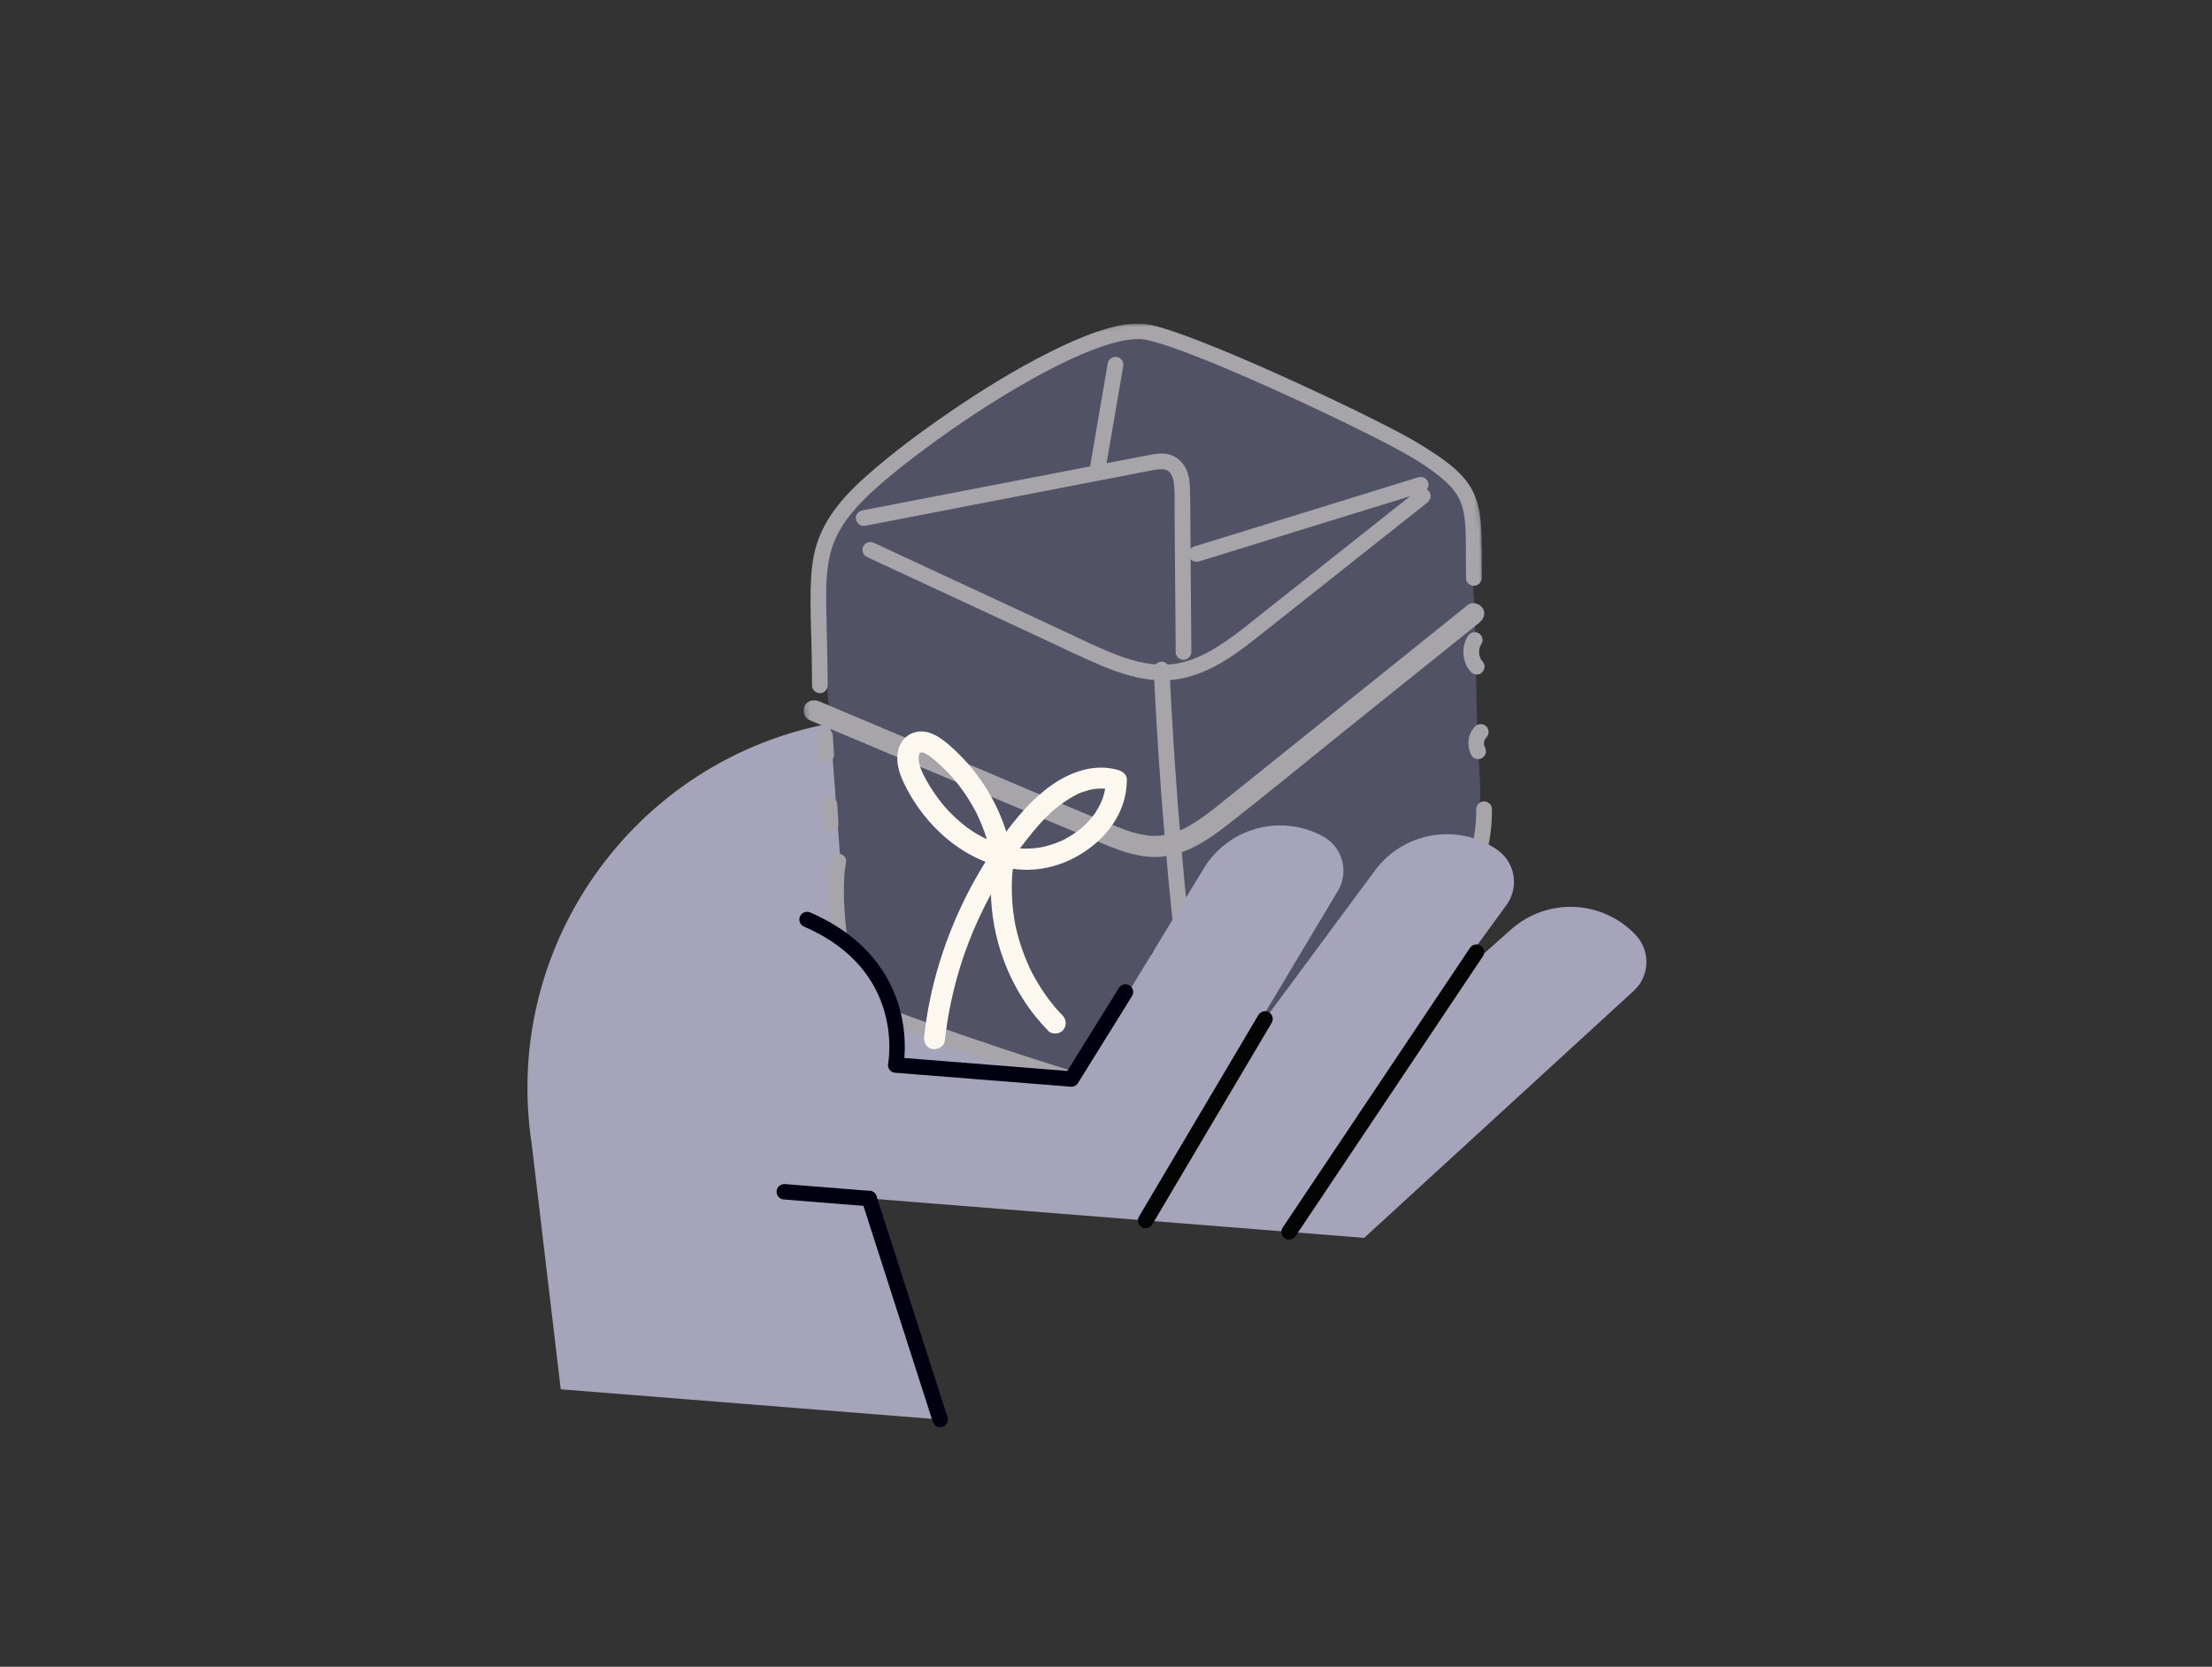 <?xml version="1.0" encoding="UTF-8"?>
<svg xmlns="http://www.w3.org/2000/svg" width="430" height="324" viewBox="0 0 430 324" fill="none">
  <rect x="0" y="0" width="430" height="324" fill="#333333" stroke="none"/>
  <g clip-path="url(#clip0_1390_8987)">
    <path d="M182.766 275.933L168.984 232.975L265.187 240.628L317.579 192.616C320.715 189.747 320.89 184.865 317.984 181.766C311.521 174.898 300.772 174.419 293.729 180.69L263.23 207.822L167.019 171.519L201.361 156.441C207.853 153.591 209.683 145.233 204.975 139.927C202.713 137.38 199.357 136.102 195.974 136.488L166.514 139.862C125.856 144.504 97.204 181.98 103.363 222.418L109.007 270.064L182.775 275.933L182.766 275.933Z" fill="#A6A4BB"></path>
    <path d="M168.966 232.985L152.461 231.669" stroke="#000010" stroke-width="3" stroke-linecap="round" stroke-linejoin="round"></path>
    <path d="M168.967 232.983L182.758 275.932" stroke="#000010" stroke-width="3" stroke-linecap="round" stroke-linejoin="round"></path>
    <mask id="mask0_1390_8987" style="mask-type:luminance" maskUnits="userSpaceOnUse" x="151" y="58" width="145" height="164">
      <path d="M285.127 58.732L151.669 67.334L161.589 221.226L295.047 212.624L285.127 58.732Z" fill="white"></path>
    </mask>
    <g mask="url(#mask0_1390_8987)">
      <path d="M162.845 160.326C163.396 167.7 163.957 175.083 164.508 182.458C164.867 187.165 168.627 185.4 171.248 191.091C174.08 194.503 173.877 199.734 180.451 200.479C194.022 204.719 219.454 214.153 233.651 209.777C239.554 207.957 242.579 209.014 247.443 205.226C267.267 189.789 289.426 178.343 287.652 150.722C286.641 137.859 287.24 125.041 286.238 112.178C285.76 106.073 287.36 100.023 284.409 94.653C279.858 86.369 266.847 82.792 258.177 78.957C246.546 73.817 226.493 63.932 220.176 64.658C212.977 65.863 204.168 70.037 197.76 73.53C187.572 79.084 179.618 87.754 169.807 93.555C159.298 99.78 159.233 112.569 160.079 123.732C160.998 135.933 161.917 148.143 162.836 160.344L162.845 160.326Z" fill="#515266"></path>
      <path d="M168.472 108.246C176.159 111.814 183.836 115.391 191.523 118.958C195.329 120.733 199.145 122.499 202.951 124.273C206.638 125.984 210.298 127.786 214.04 129.358C217.626 130.866 221.34 132.071 225.257 132.246C229.101 132.42 232.769 131.299 236.144 129.534C239.408 127.824 242.323 125.534 245.201 123.254C248.52 120.624 251.839 117.995 255.159 115.365C261.77 110.125 268.381 104.893 274.992 99.653C275.81 99.009 276.619 98.365 277.438 97.713C278.081 97.198 278.339 96.315 277.851 95.598C277.419 94.954 276.38 94.669 275.727 95.184C269.199 100.351 262.68 105.518 256.152 110.695C252.888 113.278 249.623 115.862 246.359 118.445C243.398 120.79 240.484 123.235 237.312 125.304C234.424 127.189 231.206 128.752 227.823 129.12C224.283 129.506 220.734 128.669 217.405 127.418C213.737 126.039 210.215 124.273 206.675 122.627C202.896 120.871 199.127 119.115 195.348 117.359C187.799 113.846 180.241 110.333 172.693 106.83C171.746 106.389 170.808 105.957 169.861 105.515C169.116 105.166 168.187 105.442 167.81 106.195C167.443 106.922 167.737 107.887 168.491 108.237L168.472 108.246Z" fill="#A7A5AA"></path>
      <path d="M224.279 130.247C224.775 140.876 225.473 151.486 226.356 162.087C227.238 172.689 228.323 183.272 229.591 193.836C230.308 199.795 231.089 205.743 231.926 211.683C232.036 212.474 232.689 213.2 233.553 213.108C234.326 213.026 235.098 212.336 234.978 211.49C233.489 200.953 232.193 190.398 231.09 179.815C229.987 169.232 229.077 158.63 228.36 148.02C227.956 142.034 227.616 136.048 227.331 130.054C227.295 129.254 226.522 128.546 225.704 128.628C224.867 128.72 224.233 129.391 224.279 130.247Z" fill="#A7A5AA"></path>
      <path d="M167.994 102.242C174.807 100.928 181.62 99.613 188.443 98.289C195.256 96.975 202.069 95.66 208.891 94.336C212.284 93.684 215.677 93.022 219.07 92.369C220.743 92.047 222.417 91.698 224.09 91.404C224.421 91.349 224.752 91.293 225.092 91.257C225.267 91.238 225.451 91.229 225.626 91.22C225.699 91.22 225.782 91.22 225.856 91.22C226.131 91.211 225.81 91.201 225.975 91.22C226.122 91.238 226.269 91.257 226.416 91.284C226.49 91.303 226.895 91.431 226.683 91.349C226.839 91.413 226.986 91.505 227.143 91.579C227.299 91.661 227.097 91.551 227.078 91.542C227.152 91.615 227.235 91.67 227.317 91.744C227.363 91.781 227.4 91.836 227.446 91.873C227.428 91.854 227.299 91.67 227.391 91.808C227.465 91.928 227.566 92.038 227.639 92.158C227.667 92.204 227.694 92.268 227.731 92.314C227.869 92.48 227.639 92.093 227.731 92.287C227.786 92.424 227.851 92.553 227.897 92.691C227.998 92.976 228.071 93.261 228.145 93.555C228.081 93.289 228.145 93.555 228.163 93.675C228.191 93.85 228.209 94.024 228.228 94.208C228.384 95.67 228.32 97.16 228.329 98.622C228.356 101.545 228.374 104.479 228.393 107.402C228.439 113.039 228.484 118.675 228.53 124.311C228.53 125.157 228.539 125.994 228.548 126.84C228.548 127.64 229.385 128.348 230.167 128.256C231.031 128.164 231.601 127.493 231.592 126.638C231.546 120.716 231.5 114.795 231.454 108.874C231.436 105.987 231.409 103.099 231.39 100.203C231.381 98.576 231.391 96.948 231.345 95.321C231.317 94.006 231.188 92.608 230.664 91.385C230.012 89.878 228.862 88.774 227.253 88.342C225.709 87.928 224.072 88.314 222.546 88.609C219.061 89.28 215.576 89.951 212.091 90.631C205.159 91.973 198.217 93.315 191.275 94.648C184.305 95.99 177.336 97.342 170.366 98.684C169.511 98.85 168.656 99.015 167.801 99.18C167.019 99.328 166.274 99.907 166.376 100.799C166.458 101.534 167.157 102.38 168.003 102.224L167.994 102.242Z" fill="#A7A5AA"></path>
      <path d="M215.347 70.577C214.161 77.482 212.984 84.396 211.797 91.301C211.659 92.083 212.147 92.966 212.983 93.104C213.774 93.232 214.648 92.763 214.795 91.918C215.981 85.013 217.158 78.098 218.345 71.193C218.483 70.412 217.995 69.529 217.159 69.391C216.368 69.262 215.494 69.731 215.347 70.577Z" fill="#A7A5AA"></path>
      <path d="M233.097 109.129C244.406 105.635 255.715 102.142 267.025 98.648C270.234 97.656 273.452 96.663 276.67 95.67C277.433 95.431 277.911 94.484 277.617 93.73C277.305 92.939 276.496 92.534 275.668 92.792C264.359 96.285 253.049 99.779 241.74 103.272C238.522 104.265 235.313 105.258 232.094 106.251C231.331 106.49 230.853 107.437 231.147 108.191C231.46 108.982 232.269 109.386 233.097 109.129Z" fill="#A7A5AA"></path>
      <path d="M157.347 139.981C166.579 143.87 175.819 147.76 185.05 151.649C194.245 155.521 203.439 159.392 212.634 163.263C216.937 165.075 221.525 167.107 226.324 166.472C230.82 165.884 234.691 163.393 238.195 160.671C245.973 154.612 253.587 148.332 261.274 142.154C269.08 135.883 276.896 129.613 284.711 123.343C285.686 122.561 286.651 121.78 287.626 120.998C288.463 120.327 288.877 119.095 288.178 118.157C287.562 117.329 286.219 116.888 285.327 117.605C277.622 123.793 269.908 129.981 262.193 136.177C254.516 142.338 246.838 148.507 239.16 154.667C237.432 156.055 235.731 157.462 233.928 158.749C233.055 159.374 232.163 159.963 231.225 160.496C231.004 160.625 230.775 160.754 230.554 160.873C230.425 160.937 230.296 161.011 230.168 161.075C230.214 161.057 230.37 160.974 230.159 161.075C229.671 161.305 229.166 161.526 228.66 161.71C228.191 161.884 227.704 162.041 227.216 162.16C227.005 162.215 226.793 162.271 226.591 162.307C226.894 162.243 226.536 162.307 226.49 162.316C226.343 162.335 226.205 162.362 226.058 162.381C225.543 162.445 225.019 162.482 224.495 162.491C223.805 162.491 223.667 162.482 223.097 162.408C220.881 162.123 218.996 161.452 217.038 160.661C207.926 156.983 198.916 153.047 189.868 149.231C180.747 145.397 171.636 141.553 162.515 137.719C161.402 137.25 160.299 136.781 159.186 136.312C158.203 135.898 156.906 136.174 156.428 137.222C155.996 138.178 156.29 139.521 157.347 139.971L157.347 139.981Z" fill="#A7A5AA"></path>
      <path d="M223.699 186.107C223.8 191.56 223.901 197.021 223.993 202.474C224.011 203.273 224.82 203.981 225.62 203.89C226.475 203.798 227.064 203.126 227.045 202.271C226.944 196.819 226.843 191.357 226.752 185.905C226.733 185.105 225.924 184.397 225.124 184.48C224.269 184.572 223.681 185.243 223.699 186.098L223.699 186.107Z" fill="#010200"></path>
      <path d="M160.889 133.105C160.889 128.536 160.733 123.975 160.641 119.405C160.605 117.686 160.577 115.967 160.623 114.247C160.623 113.88 160.641 113.503 160.66 113.135C160.66 112.969 160.678 112.795 160.687 112.629C160.687 112.528 160.733 111.912 160.706 112.289C160.761 111.572 160.825 110.864 160.927 110.156C161.111 108.85 161.377 107.554 161.791 106.294C161.819 106.211 162.003 105.696 161.855 106.101C161.911 105.963 161.957 105.825 162.012 105.687C162.131 105.375 162.26 105.071 162.389 104.768C162.665 104.152 162.977 103.545 163.308 102.956C163.474 102.671 163.648 102.386 163.823 102.101C163.924 101.945 164.016 101.798 164.117 101.642C163.924 101.936 164.265 101.43 164.32 101.357C164.761 100.731 165.23 100.134 165.717 99.545C166.536 98.562 167.418 97.615 168.329 96.723C169.184 95.886 170.067 95.086 170.958 94.305C170.646 94.581 171.078 94.204 171.133 94.148C171.262 94.038 171.4 93.918 171.528 93.808C171.804 93.578 172.071 93.339 172.347 93.109C172.926 92.622 173.505 92.144 174.094 91.666C176.714 89.542 179.399 87.51 182.13 85.543C188.189 81.175 194.47 77.093 201.007 73.471C202.57 72.606 204.152 71.761 205.742 70.97C205.522 71.08 205.954 70.869 206.037 70.823C206.23 70.731 206.423 70.63 206.625 70.538C207.03 70.345 207.434 70.152 207.848 69.959C208.574 69.618 209.31 69.287 210.045 68.975C212.62 67.872 215.277 66.87 218.026 66.281C218.109 66.263 218.192 66.244 218.275 66.226C218.477 66.18 217.962 66.281 218.174 66.244C218.321 66.226 218.468 66.189 218.615 66.162C218.9 66.116 219.185 66.07 219.47 66.033C220.003 65.969 220.527 65.923 221.061 65.913C221.281 65.913 221.502 65.913 221.723 65.913C221.787 65.913 221.851 65.923 221.925 65.923C222.118 65.923 221.566 65.877 221.75 65.913C221.87 65.932 222.008 65.941 222.127 65.95C222.504 65.996 222.872 66.07 223.24 66.153C224.187 66.364 225.115 66.64 226.044 66.934C226.596 67.109 227.147 67.293 227.69 67.477C227.892 67.541 227.414 67.385 227.616 67.449C227.699 67.477 227.782 67.504 227.865 67.541C228.002 67.587 228.14 67.642 228.278 67.688C228.6 67.799 228.913 67.918 229.235 68.028C235.505 70.327 241.647 73.012 247.734 75.752C254.004 78.576 260.22 81.5 266.362 84.589C268.532 85.683 270.692 86.787 272.816 87.973C275.391 89.407 277.708 90.869 279.96 92.699C280.539 93.177 281.109 93.674 281.643 94.207C281.753 94.317 281.854 94.428 281.965 94.538C282.029 94.612 282.378 95.007 282.121 94.704C282.323 94.952 282.535 95.191 282.718 95.448C283.077 95.936 283.39 96.442 283.675 96.975C283.518 96.69 283.638 96.901 283.711 97.058C283.767 97.177 283.813 97.297 283.868 97.416C283.987 97.701 284.098 97.996 284.19 98.29C284.281 98.556 284.355 98.832 284.419 99.108C284.456 99.237 284.484 99.375 284.511 99.503C284.511 99.531 284.585 99.871 284.539 99.605C284.493 99.356 284.548 99.66 284.557 99.715C284.668 100.377 284.75 101.039 284.805 101.701C284.943 103.282 284.952 104.864 284.962 106.445C284.971 108.45 284.961 110.445 284.989 112.449C284.989 113.268 285.816 113.921 286.616 113.875C287.481 113.819 288.051 113.084 288.042 112.256C288.005 108.606 288.171 104.919 287.83 101.278C287.582 98.602 286.893 95.991 285.275 93.803C283.234 91.035 280.282 89.049 277.413 87.219C275.492 85.987 273.515 84.884 271.492 83.817C265.764 80.81 259.907 78.024 254.041 75.302C247.568 72.305 241.04 69.399 234.402 66.778C231.8 65.748 229.17 64.755 226.495 63.918C224.628 63.339 222.762 62.843 220.794 62.898C218.238 62.962 215.682 63.67 213.282 64.479C210.147 65.545 207.131 66.924 204.179 68.395C197.403 71.77 190.948 75.778 184.705 80.044C179.105 83.869 173.634 87.933 168.549 92.41C164.366 96.107 160.513 100.336 158.784 105.733C157.892 108.519 157.662 111.47 157.589 114.385C157.488 118.228 157.671 122.072 157.763 125.915C157.818 128.379 157.855 130.853 157.855 133.317C157.855 134.144 158.691 134.788 159.482 134.742C160.356 134.687 160.907 133.951 160.907 133.124L160.889 133.105Z" fill="#A7A5AA"></path>
      <path d="M173.879 199.73C174.706 200.024 175.525 200.318 176.343 200.613C181.326 202.424 186.337 204.162 191.358 205.854C197.012 207.758 202.694 209.606 208.413 211.344C213.36 212.852 218.334 214.314 223.382 215.491C225.138 215.905 226.903 216.282 228.687 216.53C230.425 216.769 231.942 216.76 233.671 216.439C243.086 214.701 251.141 209.258 258.386 203.291C261.899 200.395 265.337 197.398 268.694 194.327C271.875 191.431 274.964 188.415 277.806 185.188C283.295 178.945 288.058 171.635 289.539 163.342C289.897 161.319 290.054 159.25 290.017 157.2C289.999 156.381 289.19 155.729 288.39 155.784C287.535 155.839 286.946 156.574 286.964 157.402C287.102 165.263 283.691 172.656 278.992 178.926C273.972 185.62 267.691 191.302 261.421 196.754C254.635 202.657 247.472 208.716 238.912 211.878C236.852 212.641 234.719 213.239 232.54 213.579C231.859 213.68 231.234 213.735 230.554 213.708C230.131 213.689 230.977 213.744 230.508 213.708C230.342 213.689 230.177 213.68 230.011 213.662C229.662 213.625 229.322 213.579 228.982 213.524C228.154 213.404 227.327 213.248 226.508 213.073C221.902 212.135 217.36 210.838 212.854 209.514C207.301 207.877 201.784 206.13 196.286 204.31C193.555 203.408 190.824 202.489 188.103 201.56C187.468 201.339 186.825 201.119 186.19 200.898C186.503 201.008 186.071 200.852 185.979 200.825C185.823 200.769 185.666 200.714 185.51 200.659C185.207 200.549 184.894 200.448 184.591 200.337C183.404 199.923 182.218 199.51 181.041 199.087C178.43 198.158 175.819 197.229 173.226 196.227L173.888 199.73L173.879 199.73Z" fill="#A7A5AA"></path>
      <path d="M164.996 184.212C164.72 182.594 164.509 180.966 164.353 179.33C164.077 176.397 163.948 173.427 164.114 170.485C164.114 170.411 164.123 170.337 164.123 170.255C164.132 170.034 164.105 170.549 164.123 170.328C164.132 170.2 164.141 170.08 164.151 169.951C164.178 169.675 164.197 169.409 164.233 169.142C164.289 168.673 164.362 168.204 164.454 167.745C164.859 165.823 161.861 165.207 161.457 167.128C160.933 169.639 160.942 172.296 161.006 174.852C161.061 177.031 161.226 179.219 161.493 181.389L164.996 184.212Z" fill="#A7A5AA"></path>
      <path d="M196.16 163.637C194.468 156.814 190.68 150.534 185.531 145.744C184.097 144.411 182.552 143.059 180.658 142.434C178.681 141.781 176.493 142.433 175.325 144.162C174.443 145.468 174.277 147.15 174.534 148.677C174.819 150.359 175.463 151.793 176.254 153.301C179.214 158.919 183.903 163.875 189.659 166.689C192.601 168.133 195.81 168.979 199.092 169.071C202.007 169.163 205.014 168.51 207.671 167.315C213.133 164.851 217.85 160.079 218.852 154.011C218.981 153.202 219.045 152.383 219.064 151.574C219.082 150.627 218.255 149.956 217.436 149.708C212.876 148.328 208.122 150.011 204.38 152.659C200.619 155.316 197.64 158.874 194.946 162.561C189.539 169.944 185.42 178.155 182.707 186.88C181.227 191.643 180.197 196.544 179.645 201.5C179.525 202.557 180.068 203.734 181.235 203.918C182.247 204.083 183.534 203.467 183.663 202.327C184.141 198.015 184.978 193.739 186.173 189.565C186.468 188.517 186.789 187.487 187.13 186.448C187.212 186.2 187.295 185.961 187.378 185.713C187.415 185.612 187.442 185.52 187.479 185.418C187.507 185.336 187.672 184.83 187.507 185.336C187.672 184.821 187.875 184.315 188.068 183.809C188.822 181.805 189.658 179.819 190.578 177.879C191.507 175.911 192.509 173.99 193.594 172.105C194.137 171.167 194.697 170.229 195.277 169.31C195.553 168.878 195.828 168.436 196.123 168.004C196.261 167.793 196.408 167.572 196.555 167.361C196.766 167.048 196.555 167.361 196.518 167.407C196.628 167.232 196.748 167.066 196.867 166.892C198.081 165.145 199.359 163.453 200.702 161.816C201.382 160.989 202.09 160.171 202.835 159.389C203.194 159.012 203.561 158.644 203.948 158.286C204.141 158.102 204.334 157.927 204.527 157.753C204.591 157.697 204.977 157.33 204.6 157.679C204.711 157.569 204.839 157.477 204.959 157.376C205.888 156.594 206.872 155.868 207.911 155.233C208.15 155.086 208.389 154.948 208.637 154.81C208.766 154.737 208.904 154.663 209.032 154.599C209.143 154.544 209.501 154.277 209.097 154.562C209.556 154.24 210.209 154.066 210.733 153.882C211.257 153.698 211.791 153.551 212.342 153.431C212.646 153.358 211.818 153.514 212.296 153.441C212.434 153.422 212.581 153.395 212.719 153.376C213.004 153.339 213.289 153.312 213.574 153.293C213.859 153.275 214.145 153.275 214.43 153.284C214.476 153.284 214.944 153.321 214.586 153.284C214.227 153.248 214.825 153.312 214.889 153.321C215.478 153.395 216.057 153.523 216.618 153.698C216.075 153.073 215.533 152.448 214.99 151.832C214.99 151.997 214.981 152.163 214.972 152.328C214.963 152.696 215.018 151.868 214.972 152.328C214.935 152.668 214.889 153.018 214.834 153.358C214.724 153.974 214.549 154.572 214.374 155.169C214.301 155.417 214.531 154.765 214.429 155.013C214.411 155.068 214.384 155.123 214.365 155.178C214.31 155.326 214.255 155.482 214.19 155.629C214.071 155.923 213.933 156.217 213.795 156.502C213.51 157.082 213.124 157.597 212.83 158.167C212.83 158.176 213.087 157.808 212.949 157.983C212.903 158.047 212.857 158.111 212.811 158.176C212.728 158.286 212.646 158.406 212.554 158.516C212.342 158.792 212.122 159.058 211.901 159.316C211.487 159.794 211.046 160.245 210.577 160.677C210.512 160.732 210.457 160.787 210.393 160.842C210.264 160.962 210.172 160.925 210.512 160.741C210.393 160.805 210.292 160.934 210.181 161.017C209.906 161.237 209.63 161.458 209.345 161.66C208.821 162.037 208.287 162.396 207.726 162.718C207.46 162.874 207.184 163.03 206.908 163.177C206.834 163.214 206.752 163.251 206.687 163.288C206.678 163.288 207.092 163.095 206.88 163.187C206.706 163.269 206.54 163.352 206.366 163.426C205.759 163.701 205.133 163.95 204.49 164.152C203.874 164.354 203.249 164.529 202.614 164.667C202.154 164.768 202.964 164.602 202.605 164.667C202.439 164.694 202.274 164.731 202.108 164.75C201.777 164.805 201.446 164.841 201.115 164.878C200.453 164.943 199.782 164.979 199.12 164.961C198.973 164.961 198.826 164.961 198.688 164.952C198.605 164.952 198.523 164.952 198.44 164.943C198.21 164.933 198.697 164.961 198.679 164.961C198.302 164.906 197.925 164.887 197.548 164.841C196.849 164.749 196.16 164.611 195.479 164.446C195.148 164.363 194.826 164.28 194.505 164.179C194.357 164.133 194.201 164.087 194.054 164.041C193.971 164.014 193.879 163.986 193.797 163.959C193.364 163.821 194.1 164.078 193.852 163.977C192.519 163.471 191.231 162.892 189.999 162.175C189.705 162 189.42 161.825 189.135 161.641C189.006 161.559 188.868 161.467 188.74 161.384C189.227 161.678 188.684 161.338 188.556 161.255C187.976 160.851 187.416 160.418 186.873 159.959C186.312 159.49 185.761 158.993 185.237 158.487C184.988 158.248 184.749 158 184.51 157.752C184.4 157.632 184.29 157.522 184.179 157.402C184.115 157.338 184.051 157.265 183.995 157.2C183.977 157.182 183.674 156.842 183.894 157.09C184.087 157.311 183.894 157.09 183.839 157.025C183.775 156.952 183.72 156.888 183.655 156.814C183.554 156.694 183.444 156.566 183.343 156.446C183.104 156.161 182.874 155.876 182.653 155.582C182.202 154.993 181.77 154.396 181.366 153.78C180.97 153.182 180.594 152.575 180.244 151.959C180.069 151.665 179.904 151.361 179.748 151.058C179.665 150.902 179.591 150.727 179.49 150.571C179.518 150.617 179.702 151.003 179.545 150.681C179.509 150.598 179.463 150.516 179.426 150.433C179.15 149.863 178.92 149.283 178.755 148.667C178.718 148.539 178.69 148.401 178.654 148.263C178.58 148.005 178.727 148.713 178.69 148.456C178.681 148.382 178.663 148.3 178.654 148.226C178.608 147.923 178.58 147.61 178.58 147.307C178.58 147.233 178.58 147.16 178.58 147.086C178.571 146.829 178.516 147.555 178.562 147.307C178.58 147.187 178.589 147.058 178.608 146.939C178.635 146.801 178.672 146.672 178.7 146.534C178.746 146.35 178.847 146.396 178.626 146.746C178.663 146.691 178.681 146.617 178.709 146.562C178.736 146.507 178.773 146.442 178.801 146.387C178.92 146.121 178.69 146.553 178.663 146.571C178.727 146.516 178.884 146.35 178.92 146.277C178.92 146.277 178.553 146.553 178.709 146.461C178.764 146.424 178.819 146.378 178.874 146.341C178.948 146.286 179.159 146.194 178.856 146.332C178.507 146.488 178.856 146.332 178.911 146.323C178.957 146.304 179.187 146.249 179.205 146.231C179.178 146.277 178.819 146.258 179.031 146.277C179.141 146.286 179.389 146.185 179.123 146.249C178.884 146.314 179.086 146.249 179.215 146.268C179.371 146.295 179.582 146.314 179.729 146.396C179.343 146.176 179.564 146.341 179.665 146.387C179.785 146.452 179.904 146.498 180.024 146.553C180.189 146.635 180.345 146.737 180.511 146.829C180.86 147.04 180.511 146.81 180.474 146.801C180.539 146.819 180.667 146.939 180.732 146.985C181.063 147.233 181.375 147.491 181.688 147.757C182.901 148.787 184.032 149.9 185.108 151.077C185.301 151.288 184.878 150.81 185.062 151.021C185.108 151.077 185.163 151.132 185.209 151.196C185.338 151.352 185.467 151.5 185.605 151.656C185.862 151.969 186.119 152.281 186.359 152.603C186.855 153.237 187.324 153.899 187.774 154.571C188.207 155.223 188.62 155.886 189.006 156.566C189.19 156.897 189.374 157.228 189.558 157.559C189.576 157.596 189.825 158.101 189.834 158.092C189.834 158.092 189.659 157.743 189.77 157.954C189.825 158.065 189.88 158.184 189.935 158.295C190.625 159.729 191.222 161.2 191.7 162.717C191.939 163.462 192.151 164.216 192.335 164.97C192.592 166.009 193.98 166.616 194.946 166.23C196.058 165.788 196.491 164.74 196.215 163.628L196.16 163.637Z" fill="#FDF8EF"></path>
      <path d="M192.902 167.954C191.78 177.103 193.932 186.481 198.896 194.26C200.303 196.467 201.958 198.517 203.788 200.402C204.532 201.175 206.031 201.027 206.684 200.218C207.429 199.299 207.291 198.159 206.5 197.331C206.307 197.129 206.123 196.936 205.93 196.734C205.847 196.642 205.765 196.55 205.673 196.458C205.654 196.439 205.333 196.072 205.544 196.32C205.765 196.568 205.434 196.191 205.424 196.182C205.323 196.072 205.231 195.952 205.13 195.842C204.956 195.63 204.781 195.419 204.606 195.207C203.935 194.371 203.301 193.506 202.703 192.614C202.124 191.741 201.581 190.849 201.076 189.929C200.956 189.709 200.837 189.488 200.717 189.267C200.653 189.148 200.276 188.458 200.542 188.936C200.276 188.468 200.064 187.943 199.844 187.447C198.97 185.488 198.272 183.447 197.738 181.369C197.619 180.882 197.499 180.404 197.398 179.916C197.38 179.825 197.352 179.723 197.334 179.622C197.417 180.192 197.343 179.687 197.334 179.576C197.279 179.282 197.224 178.988 197.178 178.694C197.012 177.664 196.883 176.625 196.801 175.577C196.709 174.381 196.672 173.186 196.69 171.991C196.69 171.696 196.709 171.393 196.718 171.099C196.718 170.998 196.718 170.897 196.736 170.805C196.736 170.685 196.755 170.005 196.746 170.602C196.746 170.005 196.847 169.407 196.92 168.819C197.049 167.761 196.488 166.584 195.33 166.4C194.309 166.235 193.04 166.851 192.902 167.991L192.902 167.954Z" fill="#FDF8EF"></path>
      <path d="M285.31 123.714C284.05 125.737 284.243 128.633 285.787 130.454C286.302 131.061 287.194 131.392 287.911 130.868C288.518 130.417 288.877 129.406 288.325 128.753C288.196 128.597 288.068 128.431 287.957 128.266C287.893 128.174 287.838 128.073 287.783 127.971C287.847 128.109 287.829 128.073 287.783 127.953C287.7 127.742 287.636 127.521 287.571 127.309C287.59 127.456 287.608 127.447 287.571 127.309C287.553 127.199 287.544 127.089 287.534 126.969C287.534 126.877 287.525 126.785 287.525 126.693C287.525 126.629 287.544 126.307 287.516 126.62C287.535 126.417 287.571 126.215 287.617 126.013C287.636 125.921 287.663 125.838 287.682 125.746C287.718 125.59 287.59 125.921 287.709 125.673C287.81 125.47 287.912 125.268 288.031 125.075C288.454 124.395 288.059 123.347 287.351 123.034C286.542 122.675 285.751 122.988 285.3 123.714L285.31 123.714Z" fill="#A7A5AA"></path>
      <path d="M286.701 141.261C285.239 142.797 285.101 145.068 286.076 146.888C286.453 147.587 287.584 147.753 288.2 147.302C288.917 146.769 289.018 145.941 288.614 145.188C288.77 145.482 288.577 145.077 288.549 145.004C288.531 144.939 288.513 144.884 288.494 144.82C288.522 144.985 288.531 145.013 288.513 144.902C288.503 144.746 288.494 144.599 288.476 144.443C288.458 144.121 288.421 144.663 288.485 144.323C288.513 144.194 288.54 144.066 288.568 143.937C288.651 143.615 288.467 144.075 288.614 143.818C288.678 143.707 288.733 143.588 288.798 143.468C288.623 143.753 288.936 143.33 288.991 143.275C289.543 142.696 289.478 141.629 288.853 141.124C288.191 140.59 287.281 140.645 286.692 141.261L286.701 141.261Z" fill="#A7A5AA"></path>
      <path d="M158.839 143.116L159.078 146.84C159.133 147.631 159.878 148.348 160.705 148.256C161.533 148.164 162.186 147.493 162.131 146.638L161.892 142.923C161.837 142.133 161.092 141.416 160.264 141.498C159.437 141.59 158.784 142.261 158.839 143.116Z" fill="#A7A5AA"></path>
      <path d="M159.702 156.501L159.941 160.216C159.996 161.007 160.741 161.724 161.568 161.641C162.396 161.549 163.049 160.878 162.993 160.023L162.755 156.308C162.699 155.518 161.955 154.8 161.127 154.883C160.3 154.975 159.647 155.646 159.702 156.501Z" fill="#A7A5AA"></path>
    </g>
    <path d="M290.909 165.084C283.057 159.861 272.474 161.837 267.04 169.542L233.653 214.65L262.946 216.977L292.977 175.74C295.377 172.228 294.449 167.438 290.9 165.084L290.909 165.084Z" fill="#A6A4BB"></path>
    <path d="M257.156 162.56C248.862 158.073 238.509 160.996 233.792 169.161L204.625 217.1L234.011 216.779L260.189 172.996C262.258 169.281 260.898 164.592 257.165 162.569L257.156 162.56Z" fill="#A6A4BB"></path>
    <path d="M250.59 239.472L287.002 185.088" stroke="#030404" stroke-width="3" stroke-linecap="round" stroke-linejoin="round"></path>
    <path d="M222.705 237.253L245.913 198.066" stroke="#030404" stroke-width="3" stroke-linecap="round" stroke-linejoin="round"></path>
    <path d="M218.786 192.83L208.276 209.748L174.118 207.034C174.118 207.034 177.935 187.863 156.889 178.742" stroke="#000010" stroke-width="3" stroke-linecap="round" stroke-linejoin="round"></path>
  </g>
  <defs>
    <clipPath id="clip0_1390_8987">
      <rect width="429" height="324" fill="white" transform="translate(0.5)"></rect>
    </clipPath>
  </defs>
</svg>
